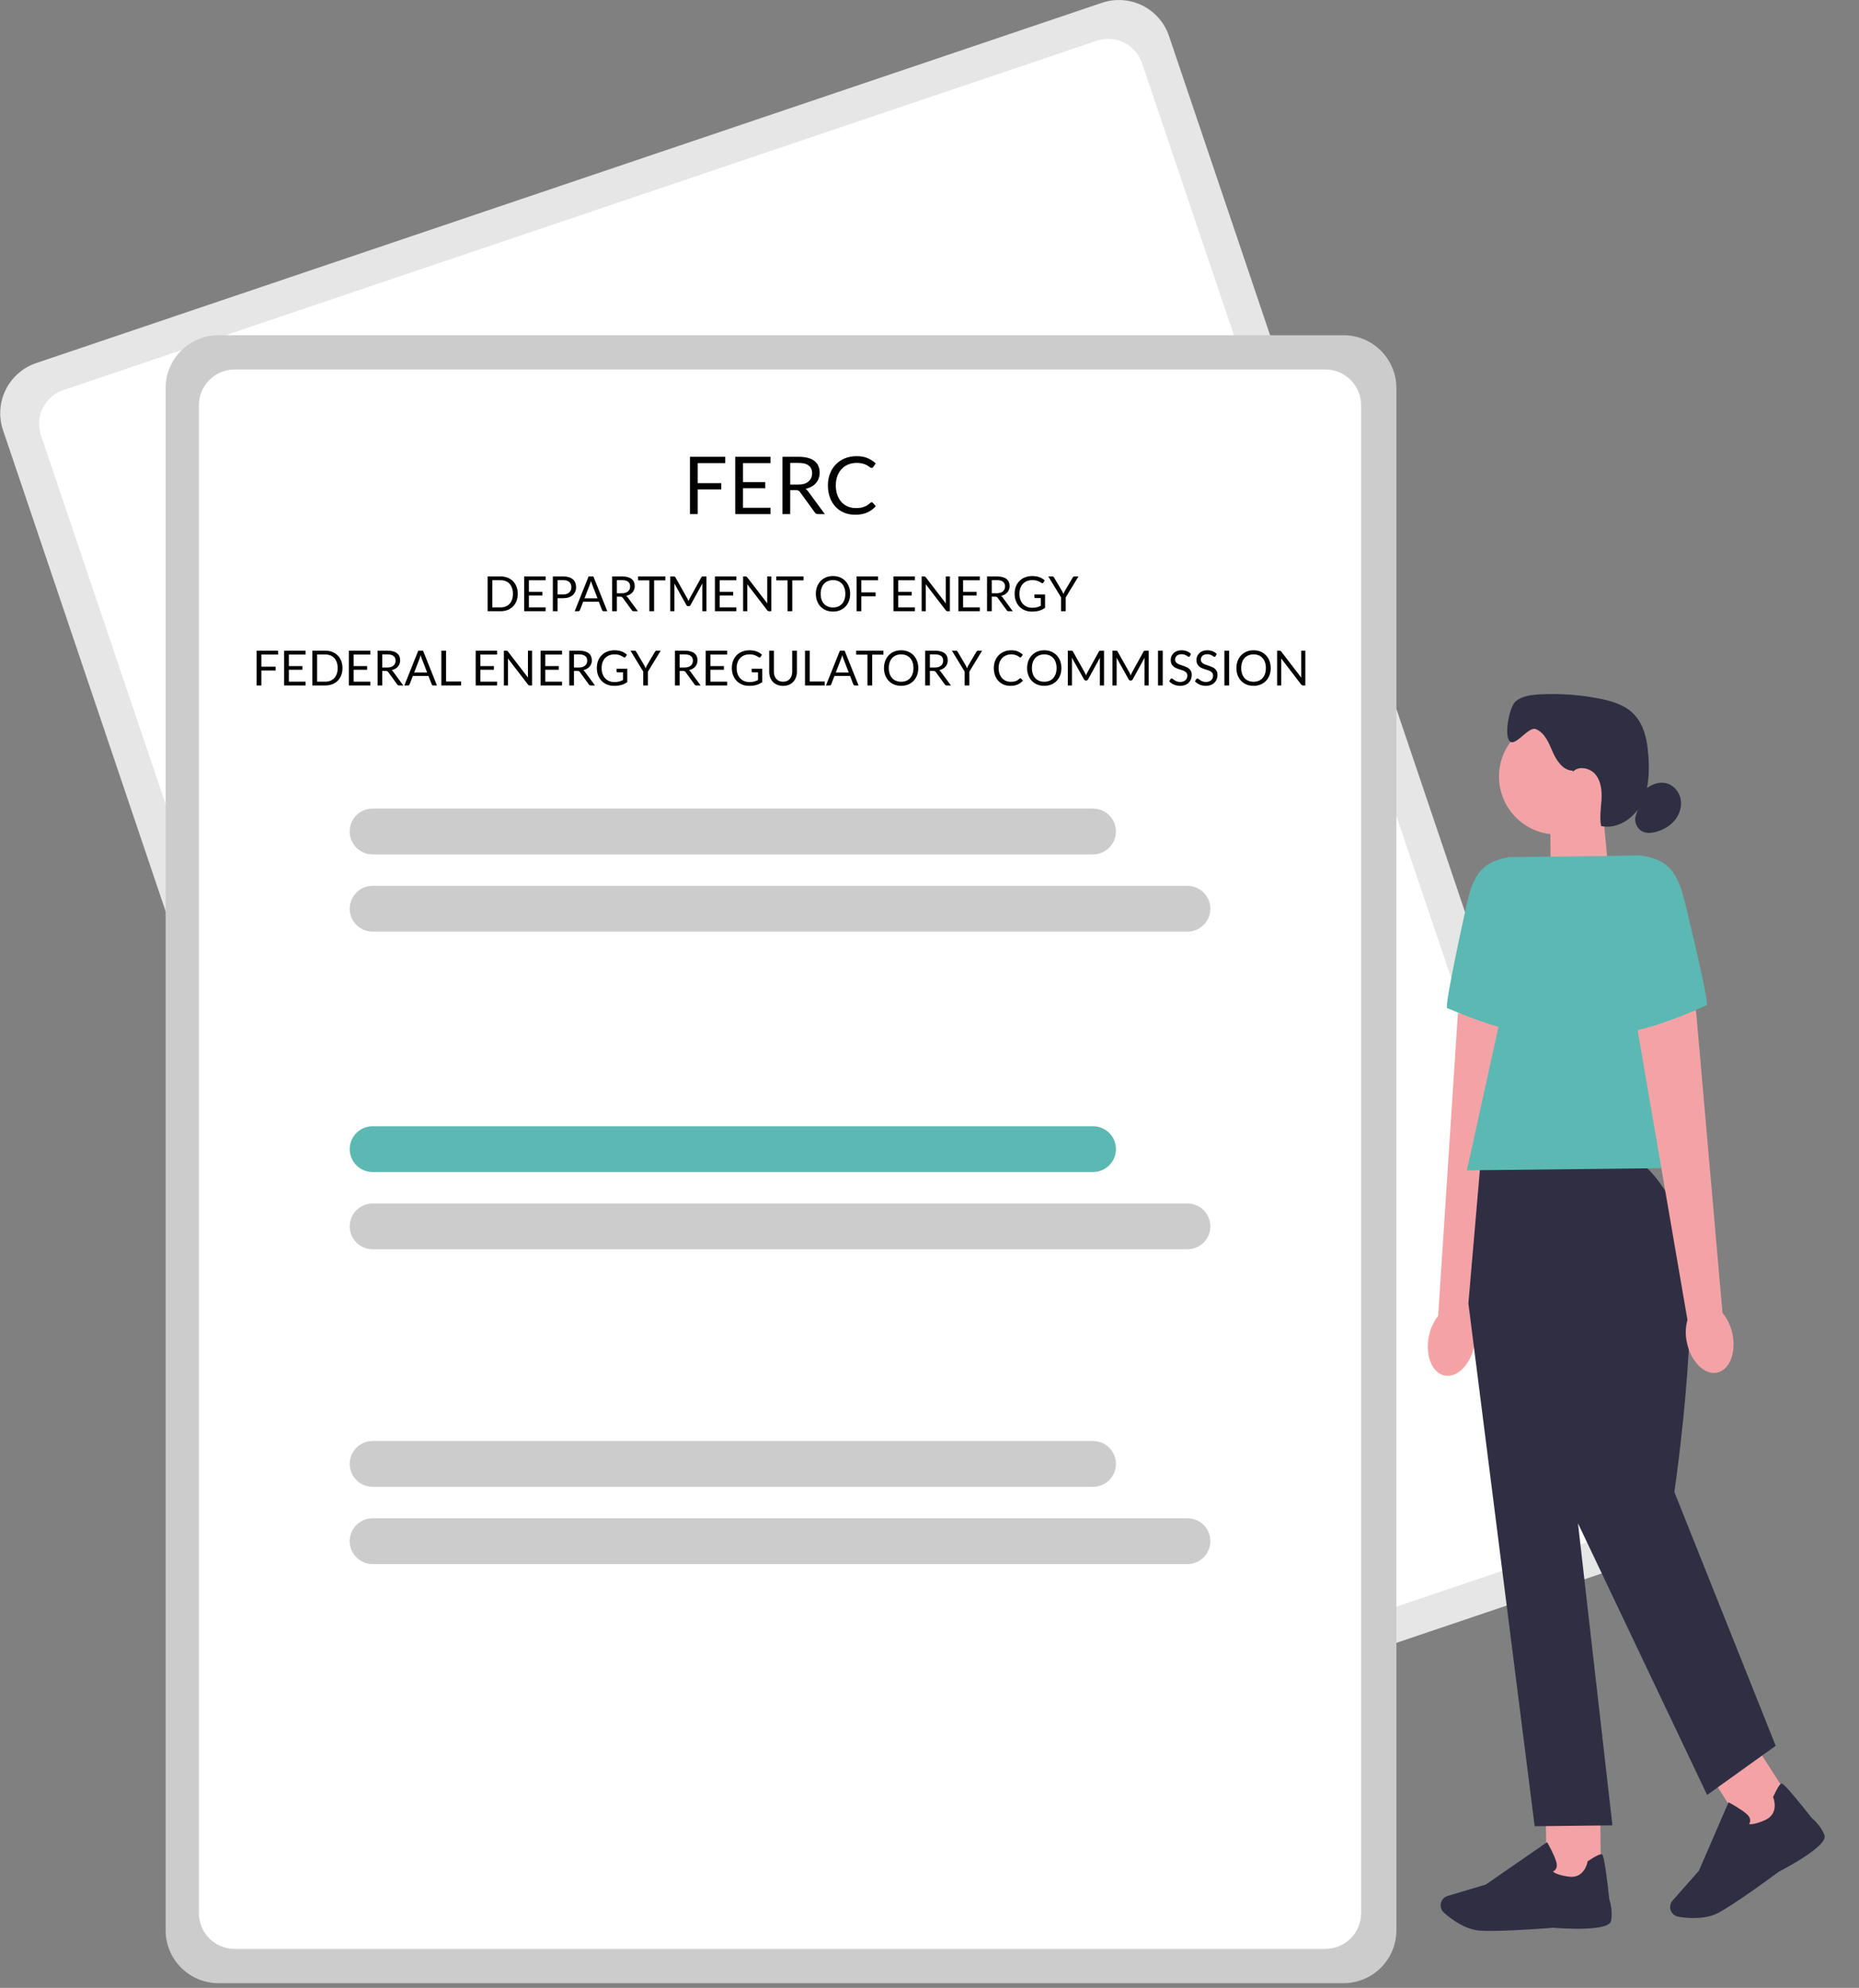<svg width="651" height="696" viewBox="0 0 651 696" fill="none" xmlns="http://www.w3.org/2000/svg">
<rect x="0" y="0" width="651" height="696" fill="#808080" stroke="none"/>
<path d="M570.655 547.6L197.397 673.751C192.748 675.317 187.669 674.974 183.273 672.799C178.877 670.624 175.523 666.793 173.947 662.149L1.049 150.576C-0.516 145.928 -0.173 140.848 2.002 136.452C4.177 132.056 8.007 128.702 12.652 127.127L385.911 0.975C390.559 -0.59 395.638 -0.247 400.035 1.928C404.431 4.103 407.784 7.933 409.36 12.578L582.258 524.151C583.823 528.799 583.48 533.878 581.305 538.275C579.13 542.671 575.3 546.024 570.655 547.6Z" fill="#E6E6E6"/>
<path d="M561.129 538.153L199.239 660.462C196.098 661.52 192.666 661.288 189.695 659.818C186.725 658.349 184.459 655.761 183.394 652.622L14.339 152.418C13.281 149.277 13.513 145.845 14.982 142.875C16.452 139.905 19.04 137.639 22.179 136.574L384.069 14.265C387.209 13.207 390.642 13.439 393.612 14.909C396.582 16.378 398.848 18.966 399.913 22.105L568.969 522.309C570.026 525.45 569.795 528.882 568.325 531.852C566.855 534.822 564.267 537.088 561.129 538.153Z" fill="white"/>
<path d="M470.5 694.363H76.5C71.595 694.358 66.893 692.407 63.425 688.939C59.956 685.47 58.005 680.768 58 675.863V135.863C58.005 130.958 59.956 126.256 63.425 122.788C66.893 119.32 71.595 117.369 76.5 117.363H470.5C475.405 117.369 480.107 119.32 483.575 122.788C487.044 126.256 488.994 130.958 489 135.863V675.863C488.994 680.768 487.044 685.47 483.575 688.939C480.107 692.407 475.405 694.358 470.5 694.363Z" fill="#CCCCCC"/>
<path d="M464.153 682.363H82.153C78.839 682.36 75.662 681.041 73.319 678.698C70.975 676.355 69.657 673.177 69.653 669.863V141.863C69.657 138.549 70.975 135.372 73.319 133.029C75.662 130.685 78.839 129.367 82.153 129.363H464.153C467.467 129.367 470.645 130.685 472.988 133.029C475.331 135.372 476.65 138.549 476.653 141.863V669.863C476.65 673.177 475.331 676.355 472.988 678.698C470.645 681.041 467.467 682.36 464.153 682.363Z" fill="white"/>
<path d="M382.775 299.14H130.473C128.348 299.14 126.309 298.296 124.806 296.793C123.303 295.29 122.459 293.252 122.459 291.126C122.459 289.001 123.303 286.962 124.806 285.459C126.309 283.956 128.348 283.112 130.473 283.112H382.775C384.9 283.112 386.939 283.956 388.442 285.459C389.945 286.962 390.789 289.001 390.789 291.126C390.789 293.252 389.945 295.29 388.442 296.793C386.939 298.296 384.9 299.14 382.775 299.14Z" fill="#CCCCCC"/>
<path d="M415.833 326.188H130.473C129.421 326.188 128.379 325.981 127.406 325.578C126.434 325.175 125.55 324.585 124.806 323.841C124.062 323.096 123.472 322.213 123.069 321.241C122.666 320.268 122.459 319.226 122.459 318.174C122.459 317.121 122.666 316.079 123.069 315.107C123.472 314.135 124.062 313.251 124.806 312.507C125.55 311.763 126.434 311.172 127.406 310.77C128.379 310.367 129.421 310.16 130.473 310.16H415.833C417.958 310.16 419.997 311.004 421.5 312.507C423.003 314.01 423.847 316.048 423.847 318.174C423.847 320.299 423.003 322.338 421.5 323.841C419.997 325.344 417.958 326.188 415.833 326.188Z" fill="#CCCCCC"/>
<path d="M382.776 410.354H130.474C128.35 410.351 126.314 409.506 124.813 408.003C123.312 406.501 122.469 404.463 122.469 402.34C122.469 400.216 123.312 398.179 124.813 396.676C126.314 395.173 128.35 394.328 130.474 394.325H382.776C384.901 394.325 386.94 395.17 388.443 396.673C389.945 398.176 390.79 400.214 390.79 402.34C390.79 404.465 389.945 406.503 388.443 408.006C386.94 409.509 384.901 410.354 382.776 410.354Z" fill="#5CB8B2"/>
<path d="M415.834 437.401H130.474C128.35 437.399 126.314 436.554 124.813 435.051C123.312 433.548 122.469 431.511 122.469 429.387C122.469 427.263 123.312 425.226 124.813 423.723C126.314 422.221 128.35 421.375 130.474 421.373H415.834C417.959 421.373 419.998 422.217 421.501 423.72C423.004 425.223 423.848 427.262 423.848 429.387C423.848 431.513 423.004 433.551 421.501 435.054C419.998 436.557 417.959 437.401 415.834 437.401Z" fill="#CCCCCC"/>
<path d="M382.776 520.567H130.474C128.35 520.565 126.314 519.72 124.813 518.217C123.312 516.714 122.469 514.677 122.469 512.553C122.469 510.429 123.312 508.392 124.813 506.89C126.314 505.387 128.35 504.541 130.474 504.539H382.776C384.901 504.539 386.94 505.383 388.443 506.886C389.945 508.389 390.79 510.428 390.79 512.553C390.79 514.679 389.945 516.717 388.443 518.22C386.94 519.723 384.901 520.567 382.776 520.567Z" fill="#CCCCCC"/>
<path d="M415.833 547.615H130.473C128.348 547.615 126.309 546.77 124.806 545.267C123.303 543.764 122.459 541.726 122.459 539.601C122.459 537.475 123.303 535.437 124.806 533.934C126.309 532.431 128.348 531.586 130.473 531.586H415.833C417.958 531.586 419.997 532.431 421.5 533.934C423.003 535.437 423.847 537.475 423.847 539.601C423.847 541.726 423.003 543.764 421.5 545.267C419.997 546.77 417.958 547.615 415.833 547.615Z" fill="#CCCCCC"/>
<path d="M563.414 306.456L543.153 313.36L542.822 284.088L561.272 283.88L563.414 306.456Z" fill="#F3A3A6"/>
<path d="M545.21 292.168C556.407 292.168 565.484 283.092 565.484 271.895C565.484 260.698 556.407 251.621 545.21 251.621C534.013 251.621 524.937 260.698 524.937 271.895C524.937 283.092 534.013 292.168 545.21 292.168Z" fill="#F3A3A6"/>
<path d="M550.744 269.826C547.353 269.765 545.088 266.361 543.729 263.239C542.37 260.117 540.975 256.543 537.828 255.282C535.245 254.253 530.789 261.44 528.732 259.567C526.59 257.608 528.549 247.398 530.777 245.549C533.005 243.7 536.078 243.309 538.967 243.137C546.031 242.733 553.131 243.223 560.073 244.594C564.358 245.439 568.79 246.736 571.911 249.797C575.866 253.678 576.931 259.591 577.274 265.125C577.629 270.781 577.359 276.718 574.666 281.713C571.96 286.696 566.243 290.418 560.697 289.218C560.11 286.219 560.636 283.133 560.82 280.073C561.003 277.024 560.734 273.731 558.849 271.319C556.963 268.908 552.972 267.989 550.83 270.169" fill="#2F2E43"/>
<path d="M575.755 276.571C577.763 275.066 580.175 273.792 582.672 274.074C585.378 274.368 587.679 276.571 588.402 279.191C589.124 281.811 588.377 284.713 586.737 286.88C585.096 289.047 582.636 290.491 580.016 291.226C578.498 291.654 576.845 291.838 575.388 291.226C573.246 290.332 572.07 287.626 572.878 285.447" fill="#2F2E43"/>
<path d="M500.329 468.106C499.056 474.778 501.59 480.838 506.009 481.634C510.417 482.429 515.032 477.655 516.305 470.983C516.856 468.326 516.734 465.571 515.95 462.964L531.547 358.4L510.539 354.691L503.622 460.748C501.933 462.915 500.794 465.437 500.329 468.118V468.106Z" fill="#F3A3A6"/>
<path d="M542.786 299.93L528.475 300.089C518.375 301.73 515.681 307.165 513.502 317.155C510.16 332.397 505.9 352.708 506.793 352.989C508.226 353.454 532.711 364.644 545.1 361.877L542.786 299.93Z" fill="#5CB8B2"/>
<path d="M560.35 632.209L541.302 632.422L541.604 659.439L560.652 659.227L560.35 632.209Z" fill="#F3A3A6"/>
<path d="M523.185 676.057C521.178 676.081 519.403 676.057 518.056 675.947C512.987 675.543 508.127 671.858 505.666 669.703C504.565 668.736 504.197 667.169 504.748 665.822C505.14 664.855 505.948 664.12 506.952 663.814L520.284 659.848L541.77 644.998L542.014 645.426C542.112 645.585 544.279 649.393 545.014 651.976C545.295 652.955 545.234 653.775 544.83 654.412C544.549 654.853 544.157 655.11 543.839 655.269C544.23 655.673 545.467 656.493 549.262 657.056C554.783 657.877 555.897 652.135 555.934 651.89L555.971 651.694L556.13 651.584C558.738 649.858 560.342 649.074 560.905 649.233C561.26 649.331 561.835 649.503 563.574 665.075C563.733 665.565 564.871 669.14 564.161 672.58C563.39 676.326 547.071 675.212 543.814 674.955C543.716 674.967 531.523 675.971 523.161 676.057H523.185Z" fill="#2F2E43"/>
<path d="M614.311 610.352L598.261 620.613L612.814 643.378L628.864 633.117L614.311 610.352Z" fill="#F3A3A6"/>
<path d="M593.52 671.564C591.279 671.588 589.223 671.343 587.753 671.099C586.309 670.854 585.17 669.727 584.925 668.283C584.742 667.242 585.048 666.202 585.733 665.418L594.94 655L605.309 631.029L605.75 631.261C605.909 631.347 609.766 633.428 611.761 635.228C612.52 635.914 612.9 636.636 612.9 637.395C612.9 637.921 612.704 638.35 612.508 638.644C613.059 638.778 614.54 638.815 618.054 637.285C623.171 635.057 621.078 629.596 620.98 629.376L620.906 629.192L620.992 629.021C622.29 626.181 623.245 624.663 623.795 624.491C624.15 624.393 624.726 624.222 634.446 636.513C634.838 636.844 637.703 639.268 638.915 642.561C640.237 646.148 625.815 653.837 622.902 655.342C622.816 655.416 607.746 666.618 601.551 669.825C599.09 671.099 596.164 671.515 593.495 671.539L593.52 671.564Z" fill="#2F2E43"/>
<path d="M571.825 406.097L518.497 406.685L514.212 456.341L537.424 639.415L564.651 639.109L552.592 533.358L597.816 628.458L621.824 611.245L586.345 522.389C586.345 522.389 597.804 444.515 587.912 425.257C578.02 406 571.837 406.073 571.837 406.073V406.097H571.825Z" fill="#2F2E43"/>
<path d="M598.392 408.827L513.686 409.77L537.889 299.991L574.788 299.575L598.392 408.827Z" fill="#5CB8B2"/>
<path d="M606.656 466.93C608.076 473.578 605.676 479.687 601.281 480.581C596.886 481.474 592.173 476.81 590.753 470.162C590.141 467.518 590.202 464.763 590.924 462.131L573.001 357.935L593.923 353.76L603.191 459.646C604.929 461.776 606.117 464.274 606.656 466.943V466.93Z" fill="#F3A3A6"/>
<path d="M560.476 299.734L574.788 299.575C584.925 300.995 587.728 306.37 590.14 316.31C593.813 331.479 598.526 351.679 597.645 351.985C596.212 352.475 571.997 364.203 559.546 361.718L560.489 299.734H560.476Z" fill="#5CB8B2"/>
<path d="M253.968 159.938V162.15H244.336V169.164H252.568V171.376H244.336V180H241.606V159.938H253.968ZM269.827 159.938V162.15H260.195V168.814H267.993V170.942H260.195V177.788H269.827V180H257.465V159.938H269.827ZM276.717 171.628V180H274.015V159.938H279.685C280.954 159.938 282.051 160.069 282.975 160.33C283.899 160.582 284.659 160.951 285.257 161.436C285.863 161.921 286.311 162.509 286.601 163.2C286.89 163.881 287.035 164.647 287.035 165.496C287.035 166.205 286.923 166.868 286.699 167.484C286.475 168.1 286.148 168.655 285.719 169.15C285.299 169.635 284.781 170.051 284.165 170.396C283.558 170.741 282.867 171.003 282.093 171.18C282.429 171.376 282.727 171.661 282.989 172.034L288.841 180H286.433C285.938 180 285.574 179.809 285.341 179.426L280.133 172.258C279.974 172.034 279.801 171.875 279.615 171.782C279.428 171.679 279.148 171.628 278.775 171.628H276.717ZM276.717 169.654H279.559C280.352 169.654 281.047 169.561 281.645 169.374C282.251 169.178 282.755 168.907 283.157 168.562C283.567 168.207 283.875 167.787 284.081 167.302C284.286 166.817 284.389 166.28 284.389 165.692C284.389 164.497 283.992 163.597 283.199 162.99C282.415 162.383 281.243 162.08 279.685 162.08H276.717V169.654ZM305.238 175.856C305.387 175.856 305.523 175.917 305.644 176.038L306.708 177.2C305.887 178.152 304.888 178.894 303.712 179.426C302.545 179.958 301.136 180.224 299.484 180.224C298.037 180.224 296.726 179.977 295.55 179.482C294.374 178.978 293.371 178.278 292.54 177.382C291.709 176.477 291.065 175.394 290.608 174.134C290.151 172.874 289.922 171.488 289.922 169.976C289.922 168.464 290.165 167.078 290.65 165.818C291.145 164.558 291.835 163.475 292.722 162.57C293.609 161.665 294.668 160.965 295.9 160.47C297.141 159.966 298.509 159.714 300.002 159.714C301.477 159.714 302.746 159.943 303.81 160.4C304.883 160.857 305.835 161.478 306.666 162.262L305.784 163.508C305.719 163.601 305.644 163.681 305.56 163.746C305.476 163.802 305.355 163.83 305.196 163.83C305.075 163.83 304.944 163.788 304.804 163.704C304.673 163.611 304.515 163.499 304.328 163.368C304.141 163.237 303.922 163.097 303.67 162.948C303.418 162.799 303.119 162.659 302.774 162.528C302.429 162.397 302.027 162.29 301.57 162.206C301.113 162.113 300.585 162.066 299.988 162.066C298.915 162.066 297.93 162.253 297.034 162.626C296.147 162.99 295.382 163.513 294.738 164.194C294.094 164.875 293.59 165.706 293.226 166.686C292.871 167.666 292.694 168.763 292.694 169.976C292.694 171.227 292.871 172.342 293.226 173.322C293.59 174.302 294.08 175.133 294.696 175.814C295.321 176.486 296.059 176.999 296.908 177.354C297.757 177.709 298.672 177.886 299.652 177.886C300.249 177.886 300.786 177.853 301.262 177.788C301.738 177.713 302.177 177.601 302.578 177.452C302.989 177.303 303.367 177.116 303.712 176.892C304.067 176.659 304.421 176.383 304.776 176.066C304.935 175.926 305.089 175.856 305.238 175.856ZM181.311 207.914C181.311 208.826 181.167 209.656 180.878 210.404C180.589 211.152 180.181 211.793 179.654 212.325C179.127 212.858 178.495 213.272 177.758 213.566C177.022 213.855 176.206 214 175.31 214H170.754V201.819H175.31C176.206 201.819 177.022 201.967 177.758 202.261C178.495 202.55 179.127 202.964 179.654 203.502C180.181 204.035 180.589 204.675 180.878 205.423C181.167 206.171 181.311 207.002 181.311 207.914ZM179.62 207.914C179.62 207.166 179.518 206.497 179.314 205.908C179.11 205.319 178.821 204.82 178.447 204.412C178.073 204.004 177.62 203.692 177.087 203.477C176.554 203.262 175.962 203.154 175.31 203.154H172.412V212.665H175.31C175.962 212.665 176.554 212.558 177.087 212.342C177.62 212.127 178.073 211.818 178.447 211.416C178.821 211.008 179.11 210.509 179.314 209.92C179.518 209.331 179.62 208.662 179.62 207.914ZM191.06 201.819V203.162H185.212V207.208H189.946V208.5H185.212V212.657H191.06V214H183.554V201.819H191.06ZM195.243 209.444V214H193.602V201.819H197.198C197.968 201.819 198.637 201.91 199.204 202.091C199.776 202.267 200.249 202.519 200.623 202.848C200.997 203.177 201.275 203.573 201.456 204.038C201.643 204.503 201.737 205.021 201.737 205.593C201.737 206.16 201.637 206.679 201.439 207.149C201.241 207.619 200.949 208.024 200.564 208.364C200.184 208.704 199.711 208.971 199.144 209.163C198.577 209.35 197.929 209.444 197.198 209.444H195.243ZM195.243 208.135H197.198C197.668 208.135 198.082 208.073 198.439 207.948C198.801 207.823 199.104 207.65 199.348 207.429C199.592 207.203 199.776 206.934 199.901 206.622C200.025 206.31 200.088 205.967 200.088 205.593C200.088 204.817 199.847 204.211 199.365 203.774C198.889 203.338 198.167 203.12 197.198 203.12H195.243V208.135ZM212.667 214H211.392C211.245 214 211.126 213.963 211.035 213.889C210.945 213.816 210.877 213.722 210.831 213.609L209.692 210.668H204.227L203.088 213.609C203.048 213.711 202.98 213.802 202.884 213.881C202.788 213.96 202.669 214 202.527 214H201.252L206.122 201.819H207.797L212.667 214ZM204.686 209.478H209.233L207.321 204.522C207.196 204.216 207.074 203.834 206.955 203.375C206.893 203.607 206.831 203.823 206.768 204.021C206.712 204.214 206.655 204.384 206.598 204.531L204.686 209.478ZM216.011 208.917V214H214.371V201.819H217.813C218.584 201.819 219.25 201.899 219.811 202.057C220.372 202.21 220.834 202.434 221.196 202.729C221.565 203.024 221.837 203.381 222.012 203.8C222.188 204.214 222.276 204.678 222.276 205.194C222.276 205.625 222.208 206.027 222.072 206.401C221.936 206.775 221.737 207.112 221.477 207.412C221.222 207.707 220.907 207.959 220.533 208.169C220.165 208.379 219.746 208.537 219.275 208.645C219.479 208.764 219.661 208.937 219.819 209.163L223.372 214H221.91C221.61 214 221.389 213.884 221.247 213.651L218.085 209.299C217.989 209.163 217.884 209.067 217.771 209.01C217.657 208.948 217.487 208.917 217.261 208.917H216.011ZM216.011 207.718H217.737C218.218 207.718 218.641 207.662 219.003 207.548C219.372 207.429 219.678 207.265 219.921 207.055C220.171 206.84 220.358 206.585 220.482 206.29C220.607 205.996 220.669 205.67 220.669 205.313C220.669 204.588 220.428 204.041 219.947 203.672C219.471 203.304 218.76 203.12 217.813 203.12H216.011V207.718ZM232.989 201.819V203.205H229.053V214H227.404V203.205H223.452V201.819H232.989ZM240.713 209.597C240.792 209.733 240.86 209.877 240.917 210.03C240.979 210.178 241.039 210.328 241.095 210.481C241.152 210.322 241.211 210.172 241.274 210.03C241.336 209.883 241.407 209.736 241.486 209.588L245.609 202.1C245.682 201.97 245.759 201.89 245.838 201.862C245.918 201.834 246.031 201.819 246.178 201.819H247.394V214H245.949V205.049C245.949 204.93 245.952 204.803 245.957 204.667C245.963 204.531 245.971 204.392 245.983 204.25L241.809 211.866C241.668 212.121 241.469 212.249 241.214 212.249H240.976C240.721 212.249 240.523 212.121 240.381 211.866L236.114 204.225C236.131 204.372 236.143 204.517 236.148 204.658C236.16 204.8 236.165 204.93 236.165 205.049V214H234.72V201.819H235.936C236.083 201.819 236.196 201.834 236.276 201.862C236.355 201.89 236.432 201.97 236.505 202.1L240.713 209.597ZM257.864 201.819V203.162H252.016V207.208H256.751V208.5H252.016V212.657H257.864V214H250.359V201.819H257.864ZM261.087 201.819C261.234 201.819 261.342 201.839 261.41 201.879C261.483 201.913 261.566 201.987 261.656 202.1L268.711 211.28C268.694 211.133 268.683 210.991 268.677 210.855C268.672 210.713 268.669 210.577 268.669 210.447V201.819H270.114V214H269.281C269.15 214 269.04 213.977 268.949 213.932C268.864 213.887 268.779 213.81 268.694 213.702L261.648 204.531C261.659 204.673 261.668 204.811 261.673 204.947C261.679 205.083 261.682 205.208 261.682 205.321V214H260.237V201.819H261.087ZM281.382 201.819V203.205H277.447V214H275.798V203.205H271.845V201.819H281.382ZM297.714 207.914C297.714 208.826 297.57 209.665 297.281 210.43C296.992 211.189 296.584 211.844 296.057 212.393C295.53 212.943 294.895 213.371 294.153 213.677C293.416 213.977 292.6 214.128 291.705 214.128C290.81 214.128 289.994 213.977 289.257 213.677C288.52 213.371 287.888 212.943 287.361 212.393C286.834 211.844 286.426 211.189 286.137 210.43C285.848 209.665 285.704 208.826 285.704 207.914C285.704 207.002 285.848 206.166 286.137 205.406C286.426 204.641 286.834 203.984 287.361 203.434C287.888 202.879 288.52 202.448 289.257 202.142C289.994 201.836 290.81 201.683 291.705 201.683C292.6 201.683 293.416 201.836 294.153 202.142C294.895 202.448 295.53 202.879 296.057 203.434C296.584 203.984 296.992 204.641 297.281 205.406C297.57 206.166 297.714 207.002 297.714 207.914ZM296.023 207.914C296.023 207.166 295.921 206.494 295.717 205.899C295.513 205.304 295.224 204.803 294.85 204.395C294.476 203.981 294.023 203.664 293.49 203.443C292.957 203.222 292.362 203.111 291.705 203.111C291.053 203.111 290.461 203.222 289.928 203.443C289.396 203.664 288.94 203.981 288.56 204.395C288.186 204.803 287.897 205.304 287.693 205.899C287.489 206.494 287.387 207.166 287.387 207.914C287.387 208.662 287.489 209.333 287.693 209.928C287.897 210.518 288.186 211.019 288.56 211.433C288.94 211.841 289.396 212.155 289.928 212.376C290.461 212.592 291.053 212.699 291.705 212.699C292.362 212.699 292.957 212.592 293.49 212.376C294.023 212.155 294.476 211.841 294.85 211.433C295.224 211.019 295.513 210.518 295.717 209.928C295.921 209.333 296.023 208.662 296.023 207.914ZM307.47 201.819V203.162H301.622V207.421H306.62V208.764H301.622V214H299.964V201.819H307.47ZM320.386 201.819V203.162H314.538V207.208H319.272V208.5H314.538V212.657H320.386V214H312.88V201.819H320.386ZM323.608 201.819C323.756 201.819 323.863 201.839 323.931 201.879C324.005 201.913 324.087 201.987 324.178 202.1L331.233 211.28C331.216 211.133 331.204 210.991 331.199 210.855C331.193 210.713 331.19 210.577 331.19 210.447V201.819H332.635V214H331.802C331.672 214 331.561 213.977 331.471 213.932C331.386 213.887 331.301 213.81 331.216 213.702L324.169 204.531C324.181 204.673 324.189 204.811 324.195 204.947C324.2 205.083 324.203 205.208 324.203 205.321V214H322.758V201.819H323.608ZM343.113 201.819V203.162H337.265V207.208H342V208.5H337.265V212.657H343.113V214H335.608V201.819H343.113ZM347.296 208.917V214H345.656V201.819H349.098C349.869 201.819 350.535 201.899 351.096 202.057C351.657 202.21 352.119 202.434 352.481 202.729C352.85 203.024 353.122 203.381 353.297 203.8C353.473 204.214 353.561 204.678 353.561 205.194C353.561 205.625 353.493 206.027 353.357 206.401C353.221 206.775 353.023 207.112 352.762 207.412C352.507 207.707 352.192 207.959 351.818 208.169C351.45 208.379 351.031 208.537 350.56 208.645C350.764 208.764 350.946 208.937 351.104 209.163L354.657 214H353.195C352.895 214 352.674 213.884 352.532 213.651L349.37 209.299C349.274 209.163 349.169 209.067 349.056 209.01C348.943 208.948 348.773 208.917 348.546 208.917H347.296ZM347.296 207.718H349.022C349.504 207.718 349.926 207.662 350.288 207.548C350.657 207.429 350.963 207.265 351.206 207.055C351.456 206.84 351.643 206.585 351.767 206.29C351.892 205.996 351.954 205.67 351.954 205.313C351.954 204.588 351.714 204.041 351.232 203.672C350.756 203.304 350.045 203.12 349.098 203.12H347.296V207.718ZM361.459 212.801C361.788 212.801 362.088 212.787 362.36 212.759C362.638 212.725 362.899 212.677 363.142 212.614C363.386 212.552 363.615 212.478 363.831 212.393C364.046 212.303 364.261 212.201 364.477 212.087V209.401H362.59C362.482 209.401 362.394 209.37 362.326 209.308C362.264 209.246 362.233 209.169 362.233 209.078V208.143H365.973V212.818C365.667 213.039 365.347 213.232 365.012 213.396C364.684 213.561 364.329 213.7 363.95 213.813C363.576 213.921 363.173 214 362.743 214.051C362.312 214.108 361.845 214.136 361.34 214.136C360.456 214.136 359.646 213.986 358.909 213.685C358.173 213.379 357.538 212.954 357.005 212.41C356.473 211.861 356.056 211.203 355.756 210.438C355.461 209.673 355.314 208.832 355.314 207.914C355.314 206.985 355.458 206.137 355.747 205.372C356.042 204.607 356.458 203.953 356.997 203.409C357.541 202.859 358.195 202.434 358.96 202.134C359.731 201.834 360.592 201.683 361.544 201.683C362.026 201.683 362.474 201.72 362.887 201.794C363.301 201.862 363.683 201.964 364.035 202.1C364.392 202.23 364.72 202.392 365.021 202.584C365.321 202.771 365.602 202.984 365.862 203.222L365.395 203.97C365.298 204.123 365.174 204.2 365.021 204.2C364.93 204.2 364.831 204.168 364.723 204.106C364.582 204.027 364.423 203.93 364.247 203.817C364.072 203.704 363.856 203.596 363.601 203.494C363.352 203.386 363.054 203.296 362.709 203.222C362.369 203.148 361.964 203.111 361.493 203.111C360.808 203.111 360.187 203.225 359.632 203.451C359.076 203.672 358.603 203.993 358.212 204.412C357.821 204.826 357.521 205.33 357.311 205.925C357.102 206.514 356.997 207.177 356.997 207.914C356.997 208.685 357.104 209.373 357.32 209.979C357.541 210.58 357.85 211.09 358.246 211.509C358.643 211.929 359.113 212.249 359.657 212.47C360.201 212.691 360.802 212.801 361.459 212.801ZM373.204 209.155V214H371.564V209.155L367.101 201.819H368.546C368.694 201.819 368.81 201.856 368.895 201.93C368.98 202.004 369.053 202.094 369.116 202.202L371.904 206.936C372.017 207.135 372.111 207.322 372.184 207.497C372.264 207.673 372.334 207.846 372.397 208.016C372.459 207.84 372.527 207.665 372.601 207.489C372.674 207.313 372.768 207.129 372.881 206.936L375.661 202.202C375.712 202.111 375.78 202.026 375.865 201.947C375.955 201.862 376.072 201.819 376.213 201.819H377.675L373.204 209.155ZM97.377 227.819V229.162H91.529V233.421H96.527V234.764H91.529V240H89.872V227.819H97.377ZM107.006 227.819V229.162H101.158V233.208H105.892V234.5H101.158V238.657H107.006V240H99.501V227.819H107.006ZM119.935 233.914C119.935 234.826 119.791 235.656 119.502 236.404C119.213 237.152 118.805 237.793 118.278 238.325C117.751 238.858 117.119 239.272 116.382 239.566C115.646 239.855 114.83 240 113.934 240H109.378V227.819H113.934C114.83 227.819 115.646 227.967 116.382 228.261C117.119 228.55 117.751 228.964 118.278 229.502C118.805 230.035 119.213 230.675 119.502 231.423C119.791 232.171 119.935 233.002 119.935 233.914ZM118.244 233.914C118.244 233.166 118.142 232.497 117.938 231.908C117.734 231.319 117.445 230.82 117.071 230.412C116.697 230.004 116.244 229.692 115.711 229.477C115.178 229.262 114.586 229.154 113.934 229.154H111.036V238.665H113.934C114.586 238.665 115.178 238.558 115.711 238.342C116.244 238.127 116.697 237.818 117.071 237.416C117.445 237.008 117.734 236.509 117.938 235.92C118.142 235.331 118.244 234.662 118.244 233.914ZM129.684 227.819V229.162H123.836V233.208H128.57V234.5H123.836V238.657H129.684V240H122.178V227.819H129.684ZM133.867 234.917V240H132.226V227.819H135.669C136.439 227.819 137.105 227.899 137.666 228.057C138.227 228.21 138.689 228.434 139.052 228.729C139.42 229.024 139.692 229.381 139.868 229.8C140.043 230.214 140.131 230.678 140.131 231.194C140.131 231.625 140.063 232.027 139.927 232.401C139.791 232.775 139.593 233.112 139.332 233.412C139.077 233.707 138.763 233.959 138.389 234.169C138.02 234.379 137.601 234.537 137.131 234.645C137.335 234.764 137.516 234.937 137.675 235.163L141.228 240H139.766C139.465 240 139.244 239.884 139.103 239.651L135.941 235.299C135.844 235.163 135.739 235.067 135.626 235.01C135.513 234.948 135.343 234.917 135.116 234.917H133.867ZM133.867 233.718H135.592C136.074 233.718 136.496 233.662 136.859 233.548C137.227 233.429 137.533 233.265 137.777 233.055C138.026 232.84 138.213 232.585 138.338 232.29C138.462 231.996 138.525 231.67 138.525 231.313C138.525 230.588 138.284 230.041 137.802 229.672C137.326 229.304 136.615 229.12 135.669 229.12H133.867V233.718ZM153.018 240H151.743C151.596 240 151.477 239.963 151.386 239.889C151.295 239.816 151.227 239.722 151.182 239.609L150.043 236.668H144.578L143.439 239.609C143.399 239.711 143.331 239.802 143.235 239.881C143.138 239.96 143.019 240 142.878 240H141.603L146.473 227.819H148.148L153.018 240ZM145.037 235.478H149.584L147.672 230.522C147.547 230.216 147.425 229.834 147.306 229.375C147.244 229.607 147.181 229.823 147.119 230.021C147.062 230.214 147.006 230.384 146.949 230.531L145.037 235.478ZM156.2 238.614H161.47V240H154.551V227.819H156.2V238.614ZM174.076 227.819V229.162H168.228V233.208H172.963V234.5H168.228V238.657H174.076V240H166.571V227.819H174.076ZM177.299 227.819C177.446 227.819 177.554 227.839 177.622 227.879C177.695 227.913 177.778 227.987 177.868 228.1L184.923 237.28C184.906 237.133 184.895 236.991 184.889 236.855C184.884 236.713 184.881 236.577 184.881 236.447V227.819H186.326V240H185.493C185.362 240 185.252 239.977 185.161 239.932C185.076 239.887 184.991 239.81 184.906 239.702L177.86 230.531C177.871 230.673 177.88 230.811 177.885 230.947C177.891 231.083 177.894 231.208 177.894 231.321V240H176.449V227.819H177.299ZM196.804 227.819V229.162H190.956V233.208H195.69V234.5H190.956V238.657H196.804V240H189.298V227.819H196.804ZM200.987 234.917V240H199.346V227.819H202.789C203.559 227.819 204.225 227.899 204.786 228.057C205.347 228.21 205.809 228.434 206.172 228.729C206.54 229.024 206.812 229.381 206.988 229.8C207.163 230.214 207.251 230.678 207.251 231.194C207.251 231.625 207.183 232.027 207.047 232.401C206.911 232.775 206.713 233.112 206.452 233.412C206.197 233.707 205.883 233.959 205.509 234.169C205.14 234.379 204.721 234.537 204.251 234.645C204.455 234.764 204.636 234.937 204.795 235.163L208.348 240H206.886C206.585 240 206.364 239.884 206.223 239.651L203.061 235.299C202.964 235.163 202.86 235.067 202.746 235.01C202.633 234.948 202.463 234.917 202.236 234.917H200.987ZM200.987 233.718H202.712C203.194 233.718 203.616 233.662 203.979 233.548C204.347 233.429 204.653 233.265 204.897 233.055C205.146 232.84 205.333 232.585 205.458 232.29C205.582 231.996 205.645 231.67 205.645 231.313C205.645 230.588 205.404 230.041 204.922 229.672C204.446 229.304 203.735 229.12 202.789 229.12H200.987V233.718ZM215.15 238.801C215.478 238.801 215.779 238.787 216.051 238.759C216.328 238.725 216.589 238.677 216.833 238.614C217.076 238.552 217.306 238.478 217.521 238.393C217.737 238.303 217.952 238.201 218.167 238.087V235.401H216.28C216.173 235.401 216.085 235.37 216.017 235.308C215.954 235.246 215.923 235.169 215.923 235.078V234.143H219.663V238.818C219.357 239.039 219.037 239.232 218.703 239.396C218.374 239.561 218.02 239.7 217.64 239.813C217.266 239.921 216.864 240 216.433 240.051C216.003 240.108 215.535 240.136 215.031 240.136C214.147 240.136 213.336 239.986 212.6 239.685C211.863 239.379 211.228 238.954 210.696 238.41C210.163 237.861 209.747 237.203 209.446 236.438C209.152 235.673 209.004 234.832 209.004 233.914C209.004 232.985 209.149 232.137 209.438 231.372C209.732 230.607 210.149 229.953 210.687 229.409C211.231 228.859 211.886 228.434 212.651 228.134C213.421 227.834 214.283 227.683 215.235 227.683C215.716 227.683 216.164 227.72 216.578 227.794C216.991 227.862 217.374 227.964 217.725 228.1C218.082 228.23 218.411 228.392 218.711 228.584C219.012 228.771 219.292 228.984 219.553 229.222L219.085 229.97C218.989 230.123 218.864 230.2 218.711 230.2C218.621 230.2 218.521 230.168 218.414 230.106C218.272 230.027 218.113 229.93 217.938 229.817C217.762 229.704 217.547 229.596 217.292 229.494C217.042 229.386 216.745 229.296 216.399 229.222C216.059 229.148 215.654 229.111 215.184 229.111C214.498 229.111 213.878 229.225 213.322 229.451C212.767 229.672 212.294 229.993 211.903 230.412C211.512 230.826 211.211 231.33 211.002 231.925C210.792 232.514 210.687 233.177 210.687 233.914C210.687 234.685 210.795 235.373 211.01 235.979C211.231 236.58 211.54 237.09 211.937 237.509C212.333 237.929 212.804 238.249 213.348 238.47C213.892 238.691 214.492 238.801 215.15 238.801ZM226.895 235.155V240H225.254V235.155L220.792 227.819H222.237C222.384 227.819 222.5 227.856 222.585 227.93C222.67 228.004 222.744 228.094 222.806 228.202L225.594 232.936C225.707 233.135 225.801 233.322 225.875 233.497C225.954 233.673 226.025 233.846 226.087 234.016C226.149 233.84 226.217 233.665 226.291 233.489C226.365 233.313 226.458 233.129 226.572 232.936L229.351 228.202C229.402 228.111 229.47 228.026 229.555 227.947C229.646 227.862 229.762 227.819 229.904 227.819H231.366L226.895 235.155ZM237.992 234.917V240H236.351V227.819H239.794C240.564 227.819 241.23 227.899 241.791 228.057C242.352 228.21 242.814 228.434 243.177 228.729C243.545 229.024 243.817 229.381 243.993 229.8C244.168 230.214 244.256 230.678 244.256 231.194C244.256 231.625 244.188 232.027 244.052 232.401C243.916 232.775 243.718 233.112 243.457 233.412C243.202 233.707 242.888 233.959 242.514 234.169C242.145 234.379 241.726 234.537 241.256 234.645C241.46 234.764 241.641 234.937 241.8 235.163L245.353 240H243.891C243.59 240 243.369 239.884 243.228 239.651L240.066 235.299C239.969 235.163 239.864 235.067 239.751 235.01C239.638 234.948 239.468 234.917 239.241 234.917H237.992ZM237.992 233.718H239.717C240.199 233.718 240.621 233.662 240.984 233.548C241.352 233.429 241.658 233.265 241.902 233.055C242.151 232.84 242.338 232.585 242.463 232.29C242.587 231.996 242.65 231.67 242.65 231.313C242.65 230.588 242.409 230.041 241.927 229.672C241.451 229.304 240.74 229.12 239.794 229.12H237.992V233.718ZM254.627 227.819V229.162H248.779V233.208H253.514V234.5H248.779V238.657H254.627V240H247.122V227.819H254.627ZM262.431 238.801C262.76 238.801 263.06 238.787 263.332 238.759C263.61 238.725 263.87 238.677 264.114 238.614C264.358 238.552 264.587 238.478 264.803 238.393C265.018 238.303 265.233 238.201 265.449 238.087V235.401H263.562C263.454 235.401 263.366 235.37 263.298 235.308C263.236 235.246 263.205 235.169 263.205 235.078V234.143H266.945V238.818C266.639 239.039 266.318 239.232 265.984 239.396C265.655 239.561 265.301 239.7 264.922 239.813C264.548 239.921 264.145 240 263.715 240.051C263.284 240.108 262.816 240.136 262.312 240.136C261.428 240.136 260.618 239.986 259.881 239.685C259.144 239.379 258.51 238.954 257.977 238.41C257.444 237.861 257.028 237.203 256.728 236.438C256.433 235.673 256.286 234.832 256.286 233.914C256.286 232.985 256.43 232.137 256.719 231.372C257.014 230.607 257.43 229.953 257.969 229.409C258.513 228.859 259.167 228.434 259.932 228.134C260.703 227.834 261.564 227.683 262.516 227.683C262.998 227.683 263.445 227.72 263.859 227.794C264.273 227.862 264.655 227.964 265.007 228.1C265.364 228.23 265.692 228.392 265.993 228.584C266.293 228.771 266.573 228.984 266.834 229.222L266.367 229.97C266.27 230.123 266.146 230.2 265.993 230.2C265.902 230.2 265.803 230.168 265.695 230.106C265.553 230.027 265.395 229.93 265.219 229.817C265.043 229.704 264.828 229.596 264.573 229.494C264.324 229.386 264.026 229.296 263.681 229.222C263.341 229.148 262.935 229.111 262.465 229.111C261.779 229.111 261.159 229.225 260.604 229.451C260.048 229.672 259.575 229.993 259.184 230.412C258.793 230.826 258.493 231.33 258.283 231.925C258.073 232.514 257.969 233.177 257.969 233.914C257.969 234.685 258.076 235.373 258.292 235.979C258.513 236.58 258.821 237.09 259.218 237.509C259.615 237.929 260.085 238.249 260.629 238.47C261.173 238.691 261.774 238.801 262.431 238.801ZM274.218 238.691C274.723 238.691 275.173 238.606 275.57 238.436C275.967 238.266 276.301 238.028 276.573 237.722C276.851 237.416 277.06 237.05 277.202 236.625C277.349 236.2 277.423 235.733 277.423 235.223V227.819H279.063V235.223C279.063 235.926 278.95 236.577 278.723 237.178C278.502 237.779 278.182 238.3 277.763 238.742C277.349 239.178 276.842 239.521 276.241 239.77C275.641 240.02 274.966 240.145 274.218 240.145C273.47 240.145 272.796 240.02 272.195 239.77C271.595 239.521 271.085 239.178 270.665 238.742C270.246 238.3 269.923 237.779 269.696 237.178C269.475 236.577 269.365 235.926 269.365 235.223V227.819H271.005V235.214C271.005 235.724 271.076 236.192 271.218 236.617C271.365 237.042 271.575 237.407 271.847 237.713C272.125 238.019 272.462 238.26 272.858 238.436C273.261 238.606 273.714 238.691 274.218 238.691ZM283.551 238.614H288.821V240H281.902V227.819H283.551V238.614ZM300.656 240H299.381C299.233 240 299.114 239.963 299.024 239.889C298.933 239.816 298.865 239.722 298.82 239.609L297.681 236.668H292.215L291.076 239.609C291.037 239.711 290.969 239.802 290.872 239.881C290.776 239.96 290.657 240 290.515 240H289.24L294.111 227.819H295.785L300.656 240ZM292.674 235.478H297.222L295.309 230.522C295.185 230.216 295.063 229.834 294.944 229.375C294.881 229.607 294.819 229.823 294.757 230.021C294.7 230.214 294.643 230.384 294.587 230.531L292.674 235.478ZM309.356 227.819V229.205H305.421V240H303.772V229.205H299.819V227.819H309.356ZM321.571 233.914C321.571 234.826 321.426 235.665 321.137 236.43C320.848 237.189 320.44 237.844 319.913 238.393C319.386 238.943 318.752 239.371 318.009 239.677C317.273 239.977 316.457 240.128 315.561 240.128C314.666 240.128 313.85 239.977 313.113 239.677C312.377 239.371 311.745 238.943 311.218 238.393C310.691 237.844 310.283 237.189 309.994 236.43C309.705 235.665 309.56 234.826 309.56 233.914C309.56 233.002 309.705 232.166 309.994 231.406C310.283 230.641 310.691 229.984 311.218 229.434C311.745 228.879 312.377 228.448 313.113 228.142C313.85 227.836 314.666 227.683 315.561 227.683C316.457 227.683 317.273 227.836 318.009 228.142C318.752 228.448 319.386 228.879 319.913 229.434C320.44 229.984 320.848 230.641 321.137 231.406C321.426 232.166 321.571 233.002 321.571 233.914ZM319.879 233.914C319.879 233.166 319.777 232.494 319.573 231.899C319.369 231.304 319.08 230.803 318.706 230.395C318.332 229.981 317.879 229.664 317.346 229.443C316.814 229.222 316.219 229.111 315.561 229.111C314.91 229.111 314.317 229.222 313.785 229.443C313.252 229.664 312.796 229.981 312.416 230.395C312.042 230.803 311.753 231.304 311.549 231.899C311.345 232.494 311.243 233.166 311.243 233.914C311.243 234.662 311.345 235.333 311.549 235.928C311.753 236.518 312.042 237.019 312.416 237.433C312.796 237.841 313.252 238.155 313.785 238.376C314.317 238.592 314.91 238.699 315.561 238.699C316.219 238.699 316.814 238.592 317.346 238.376C317.879 238.155 318.332 237.841 318.706 237.433C319.08 237.019 319.369 236.518 319.573 235.928C319.777 235.333 319.879 234.662 319.879 233.914ZM325.631 234.917V240H323.991V227.819H327.433C328.204 227.819 328.87 227.899 329.431 228.057C329.992 228.21 330.454 228.434 330.816 228.729C331.185 229.024 331.457 229.381 331.632 229.8C331.808 230.214 331.896 230.678 331.896 231.194C331.896 231.625 331.828 232.027 331.692 232.401C331.556 232.775 331.357 233.112 331.097 233.412C330.842 233.707 330.527 233.959 330.153 234.169C329.785 234.379 329.366 234.537 328.895 234.645C329.099 234.764 329.281 234.937 329.439 235.163L332.992 240H331.53C331.23 240 331.009 239.884 330.867 239.651L327.705 235.299C327.609 235.163 327.504 235.067 327.391 235.01C327.277 234.948 327.107 234.917 326.881 234.917H325.631ZM325.631 233.718H327.357C327.838 233.718 328.261 233.662 328.623 233.548C328.992 233.429 329.298 233.265 329.541 233.055C329.791 232.84 329.978 232.585 330.102 232.29C330.227 231.996 330.289 231.67 330.289 231.313C330.289 230.588 330.048 230.041 329.567 229.672C329.091 229.304 328.38 229.12 327.433 229.12H325.631V233.718ZM339.453 235.155V240H337.813V235.155L333.35 227.819H334.795C334.943 227.819 335.059 227.856 335.144 227.93C335.229 228.004 335.302 228.094 335.365 228.202L338.153 232.936C338.266 233.135 338.36 233.322 338.433 233.497C338.513 233.673 338.583 233.846 338.646 234.016C338.708 233.84 338.776 233.665 338.85 233.489C338.923 233.313 339.017 233.129 339.13 232.936L341.91 228.202C341.961 228.111 342.029 228.026 342.114 227.947C342.204 227.862 342.321 227.819 342.462 227.819H343.924L339.453 235.155ZM357.325 237.484C357.415 237.484 357.498 237.521 357.571 237.594L358.217 238.3C357.719 238.878 357.112 239.328 356.398 239.651C355.69 239.975 354.834 240.136 353.831 240.136C352.953 240.136 352.157 239.986 351.443 239.685C350.729 239.379 350.12 238.954 349.615 238.41C349.111 237.861 348.72 237.203 348.442 236.438C348.165 235.673 348.026 234.832 348.026 233.914C348.026 232.996 348.173 232.154 348.468 231.389C348.768 230.624 349.187 229.967 349.726 229.417C350.264 228.868 350.907 228.443 351.655 228.142C352.409 227.836 353.239 227.683 354.146 227.683C355.041 227.683 355.812 227.822 356.458 228.1C357.109 228.378 357.687 228.754 358.192 229.23L357.656 229.987C357.617 230.044 357.571 230.092 357.52 230.131C357.469 230.165 357.396 230.182 357.299 230.182C357.226 230.182 357.146 230.157 357.061 230.106C356.982 230.049 356.886 229.981 356.772 229.902C356.659 229.823 356.526 229.738 356.373 229.647C356.22 229.556 356.038 229.471 355.829 229.392C355.619 229.313 355.375 229.247 355.098 229.196C354.82 229.14 354.5 229.111 354.137 229.111C353.486 229.111 352.888 229.225 352.344 229.451C351.805 229.672 351.341 229.99 350.95 230.403C350.559 230.817 350.253 231.321 350.032 231.916C349.816 232.511 349.709 233.177 349.709 233.914C349.709 234.673 349.816 235.35 350.032 235.945C350.253 236.54 350.55 237.045 350.924 237.458C351.304 237.866 351.752 238.178 352.267 238.393C352.783 238.609 353.338 238.716 353.933 238.716C354.296 238.716 354.622 238.697 354.911 238.657C355.2 238.612 355.466 238.544 355.71 238.453C355.959 238.362 356.189 238.249 356.398 238.113C356.614 237.971 356.829 237.804 357.044 237.611C357.141 237.526 357.234 237.484 357.325 237.484ZM371.691 233.914C371.691 234.826 371.546 235.665 371.257 236.43C370.968 237.189 370.56 237.844 370.033 238.393C369.506 238.943 368.872 239.371 368.129 239.677C367.393 239.977 366.577 240.128 365.681 240.128C364.786 240.128 363.97 239.977 363.233 239.677C362.497 239.371 361.865 238.943 361.338 238.393C360.811 237.844 360.403 237.189 360.114 236.43C359.825 235.665 359.68 234.826 359.68 233.914C359.68 233.002 359.825 232.166 360.114 231.406C360.403 230.641 360.811 229.984 361.338 229.434C361.865 228.879 362.497 228.448 363.233 228.142C363.97 227.836 364.786 227.683 365.681 227.683C366.577 227.683 367.393 227.836 368.129 228.142C368.872 228.448 369.506 228.879 370.033 229.434C370.56 229.984 370.968 230.641 371.257 231.406C371.546 232.166 371.691 233.002 371.691 233.914ZM369.999 233.914C369.999 233.166 369.897 232.494 369.693 231.899C369.489 231.304 369.2 230.803 368.826 230.395C368.452 229.981 367.999 229.664 367.466 229.443C366.934 229.222 366.339 229.111 365.681 229.111C365.03 229.111 364.438 229.222 363.905 229.443C363.372 229.664 362.916 229.981 362.536 230.395C362.162 230.803 361.873 231.304 361.669 231.899C361.465 232.494 361.363 233.166 361.363 233.914C361.363 234.662 361.465 235.333 361.669 235.928C361.873 236.518 362.162 237.019 362.536 237.433C362.916 237.841 363.372 238.155 363.905 238.376C364.438 238.592 365.03 238.699 365.681 238.699C366.339 238.699 366.934 238.592 367.466 238.376C367.999 238.155 368.452 237.841 368.826 237.433C369.2 237.019 369.489 236.518 369.693 235.928C369.897 235.333 369.999 234.662 369.999 233.914ZM379.933 235.597C380.013 235.733 380.081 235.877 380.137 236.03C380.2 236.178 380.259 236.328 380.316 236.481C380.373 236.322 380.432 236.172 380.494 236.03C380.557 235.883 380.628 235.736 380.707 235.588L384.829 228.1C384.903 227.97 384.98 227.89 385.059 227.862C385.138 227.834 385.252 227.819 385.399 227.819H386.614V240H385.169V231.049C385.169 230.93 385.172 230.803 385.178 230.667C385.184 230.531 385.192 230.392 385.203 230.25L381.03 237.866C380.888 238.121 380.69 238.249 380.435 238.249H380.197C379.942 238.249 379.744 238.121 379.602 237.866L375.335 230.225C375.352 230.372 375.363 230.517 375.369 230.658C375.38 230.8 375.386 230.93 375.386 231.049V240H373.941V227.819H375.156C375.304 227.819 375.417 227.834 375.496 227.862C375.576 227.89 375.652 227.97 375.726 228.1L379.933 235.597ZM395.572 235.597C395.651 235.733 395.719 235.877 395.776 236.03C395.838 236.178 395.898 236.328 395.955 236.481C396.011 236.322 396.071 236.172 396.133 236.03C396.195 235.883 396.266 235.736 396.346 235.588L400.468 228.1C400.542 227.97 400.618 227.89 400.698 227.862C400.777 227.834 400.89 227.819 401.038 227.819H402.253V240H400.808V231.049C400.808 230.93 400.811 230.803 400.817 230.667C400.822 230.531 400.831 230.392 400.842 230.25L396.669 237.866C396.527 238.121 396.329 238.249 396.074 238.249H395.836C395.581 238.249 395.382 238.121 395.241 237.866L390.974 230.225C390.991 230.372 391.002 230.517 391.008 230.658C391.019 230.8 391.025 230.93 391.025 231.049V240H389.58V227.819H390.795C390.942 227.819 391.056 227.834 391.135 227.862C391.214 227.89 391.291 227.97 391.365 228.1L395.572 235.597ZM407.173 240H405.524V227.819H407.173V240ZM416.67 229.723C416.619 229.808 416.565 229.874 416.509 229.919C416.452 229.959 416.378 229.978 416.288 229.978C416.191 229.978 416.078 229.93 415.948 229.834C415.823 229.738 415.661 229.633 415.463 229.519C415.27 229.4 415.035 229.293 414.758 229.196C414.486 229.1 414.154 229.052 413.763 229.052C413.395 229.052 413.069 229.103 412.786 229.205C412.502 229.301 412.264 229.434 412.072 229.604C411.885 229.774 411.743 229.976 411.647 230.208C411.55 230.435 411.502 230.681 411.502 230.947C411.502 231.287 411.584 231.571 411.749 231.797C411.919 232.018 412.14 232.208 412.412 232.367C412.689 232.526 413.001 232.664 413.347 232.783C413.698 232.897 414.055 233.016 414.418 233.14C414.786 233.265 415.143 233.407 415.489 233.565C415.84 233.718 416.152 233.914 416.424 234.152C416.701 234.39 416.922 234.682 417.087 235.027C417.257 235.373 417.342 235.798 417.342 236.302C417.342 236.835 417.251 237.337 417.07 237.807C416.888 238.272 416.622 238.677 416.271 239.022C415.925 239.368 415.497 239.64 414.987 239.838C414.483 240.037 413.908 240.136 413.262 240.136C412.474 240.136 411.754 239.994 411.103 239.711C410.457 239.422 409.904 239.034 409.445 238.546L409.921 237.764C409.966 237.702 410.02 237.651 410.083 237.611C410.151 237.566 410.224 237.543 410.304 237.543C410.423 237.543 410.559 237.609 410.712 237.739C410.865 237.864 411.054 238.002 411.281 238.155C411.513 238.308 411.791 238.45 412.114 238.58C412.443 238.705 412.842 238.767 413.313 238.767C413.704 238.767 414.052 238.714 414.358 238.606C414.664 238.498 414.922 238.348 415.132 238.155C415.347 237.957 415.511 237.722 415.625 237.45C415.738 237.178 415.795 236.875 415.795 236.54C415.795 236.172 415.71 235.872 415.54 235.639C415.375 235.401 415.157 235.203 414.885 235.044C414.613 234.886 414.301 234.753 413.95 234.645C413.604 234.532 413.247 234.418 412.879 234.305C412.516 234.186 412.159 234.05 411.808 233.897C411.462 233.744 411.154 233.546 410.882 233.302C410.61 233.058 410.389 232.755 410.219 232.392C410.054 232.024 409.972 231.571 409.972 231.032C409.972 230.602 410.054 230.185 410.219 229.783C410.389 229.381 410.632 229.024 410.95 228.712C411.267 228.4 411.658 228.151 412.123 227.964C412.593 227.777 413.131 227.683 413.738 227.683C414.418 227.683 415.038 227.791 415.599 228.006C416.16 228.222 416.65 228.533 417.07 228.941L416.67 229.723ZM425.685 229.723C425.634 229.808 425.58 229.874 425.523 229.919C425.467 229.959 425.393 229.978 425.302 229.978C425.206 229.978 425.093 229.93 424.962 229.834C424.838 229.738 424.676 229.633 424.478 229.519C424.285 229.4 424.05 229.293 423.772 229.196C423.5 229.1 423.169 229.052 422.778 229.052C422.409 229.052 422.084 229.103 421.8 229.205C421.517 229.301 421.279 229.434 421.086 229.604C420.899 229.774 420.758 229.976 420.661 230.208C420.565 230.435 420.517 230.681 420.517 230.947C420.517 231.287 420.599 231.571 420.763 231.797C420.933 232.018 421.154 232.208 421.426 232.367C421.704 232.526 422.016 232.664 422.361 232.783C422.713 232.897 423.07 233.016 423.432 233.14C423.801 233.265 424.158 233.407 424.503 233.565C424.855 233.718 425.166 233.914 425.438 234.152C425.716 234.39 425.937 234.682 426.101 235.027C426.271 235.373 426.356 235.798 426.356 236.302C426.356 236.835 426.266 237.337 426.084 237.807C425.903 238.272 425.637 238.677 425.285 239.022C424.94 239.368 424.512 239.64 424.002 239.838C423.497 240.037 422.922 240.136 422.276 240.136C421.489 240.136 420.769 239.994 420.117 239.711C419.471 239.422 418.919 239.034 418.46 238.546L418.936 237.764C418.981 237.702 419.035 237.651 419.097 237.611C419.165 237.566 419.239 237.543 419.318 237.543C419.437 237.543 419.573 237.609 419.726 237.739C419.879 237.864 420.069 238.002 420.296 238.155C420.528 238.308 420.806 238.45 421.129 238.58C421.457 238.705 421.857 238.767 422.327 238.767C422.718 238.767 423.067 238.714 423.373 238.606C423.679 238.498 423.937 238.348 424.146 238.155C424.362 237.957 424.526 237.722 424.639 237.45C424.753 237.178 424.809 236.875 424.809 236.54C424.809 236.172 424.724 235.872 424.554 235.639C424.39 235.401 424.172 235.203 423.9 235.044C423.628 234.886 423.316 234.753 422.965 234.645C422.619 234.532 422.262 234.418 421.894 234.305C421.531 234.186 421.174 234.05 420.823 233.897C420.477 233.744 420.168 233.546 419.896 233.302C419.624 233.058 419.403 232.755 419.233 232.392C419.069 232.024 418.987 231.571 418.987 231.032C418.987 230.602 419.069 230.185 419.233 229.783C419.403 229.381 419.647 229.024 419.964 228.712C420.282 228.4 420.673 228.151 421.137 227.964C421.608 227.777 422.146 227.683 422.752 227.683C423.432 227.683 424.053 227.791 424.614 228.006C425.175 228.222 425.665 228.533 426.084 228.941L425.685 229.723ZM430.415 240H428.766V227.819H430.415V240ZM444.987 233.914C444.987 234.826 444.842 235.665 444.553 236.43C444.264 237.189 443.856 237.844 443.329 238.393C442.802 238.943 442.168 239.371 441.425 239.677C440.689 239.977 439.873 240.128 438.977 240.128C438.082 240.128 437.266 239.977 436.529 239.677C435.793 239.371 435.161 238.943 434.634 238.393C434.107 237.844 433.699 237.189 433.41 236.43C433.121 235.665 432.976 234.826 432.976 233.914C432.976 233.002 433.121 232.166 433.41 231.406C433.699 230.641 434.107 229.984 434.634 229.434C435.161 228.879 435.793 228.448 436.529 228.142C437.266 227.836 438.082 227.683 438.977 227.683C439.873 227.683 440.689 227.836 441.425 228.142C442.168 228.448 442.802 228.879 443.329 229.434C443.856 229.984 444.264 230.641 444.553 231.406C444.842 232.166 444.987 233.002 444.987 233.914ZM443.295 233.914C443.295 233.166 443.193 232.494 442.989 231.899C442.785 231.304 442.496 230.803 442.122 230.395C441.748 229.981 441.295 229.664 440.762 229.443C440.23 229.222 439.635 229.111 438.977 229.111C438.326 229.111 437.734 229.222 437.201 229.443C436.668 229.664 436.212 229.981 435.832 230.395C435.458 230.803 435.169 231.304 434.965 231.899C434.761 232.494 434.659 233.166 434.659 233.914C434.659 234.662 434.761 235.333 434.965 235.928C435.169 236.518 435.458 237.019 435.832 237.433C436.212 237.841 436.668 238.155 437.201 238.376C437.734 238.592 438.326 238.699 438.977 238.699C439.635 238.699 440.23 238.592 440.762 238.376C441.295 238.155 441.748 237.841 442.122 237.433C442.496 237.019 442.785 236.518 442.989 235.928C443.193 235.333 443.295 234.662 443.295 233.914ZM448.087 227.819C448.234 227.819 448.342 227.839 448.41 227.879C448.483 227.913 448.566 227.987 448.656 228.1L455.711 237.28C455.694 237.133 455.683 236.991 455.677 236.855C455.672 236.713 455.669 236.577 455.669 236.447V227.819H457.114V240H456.281C456.15 240 456.04 239.977 455.949 239.932C455.864 239.887 455.779 239.81 455.694 239.702L448.648 230.531C448.659 230.673 448.668 230.811 448.673 230.947C448.679 231.083 448.682 231.208 448.682 231.321V240H447.237V227.819H448.087Z" fill="black"/>
</svg>

